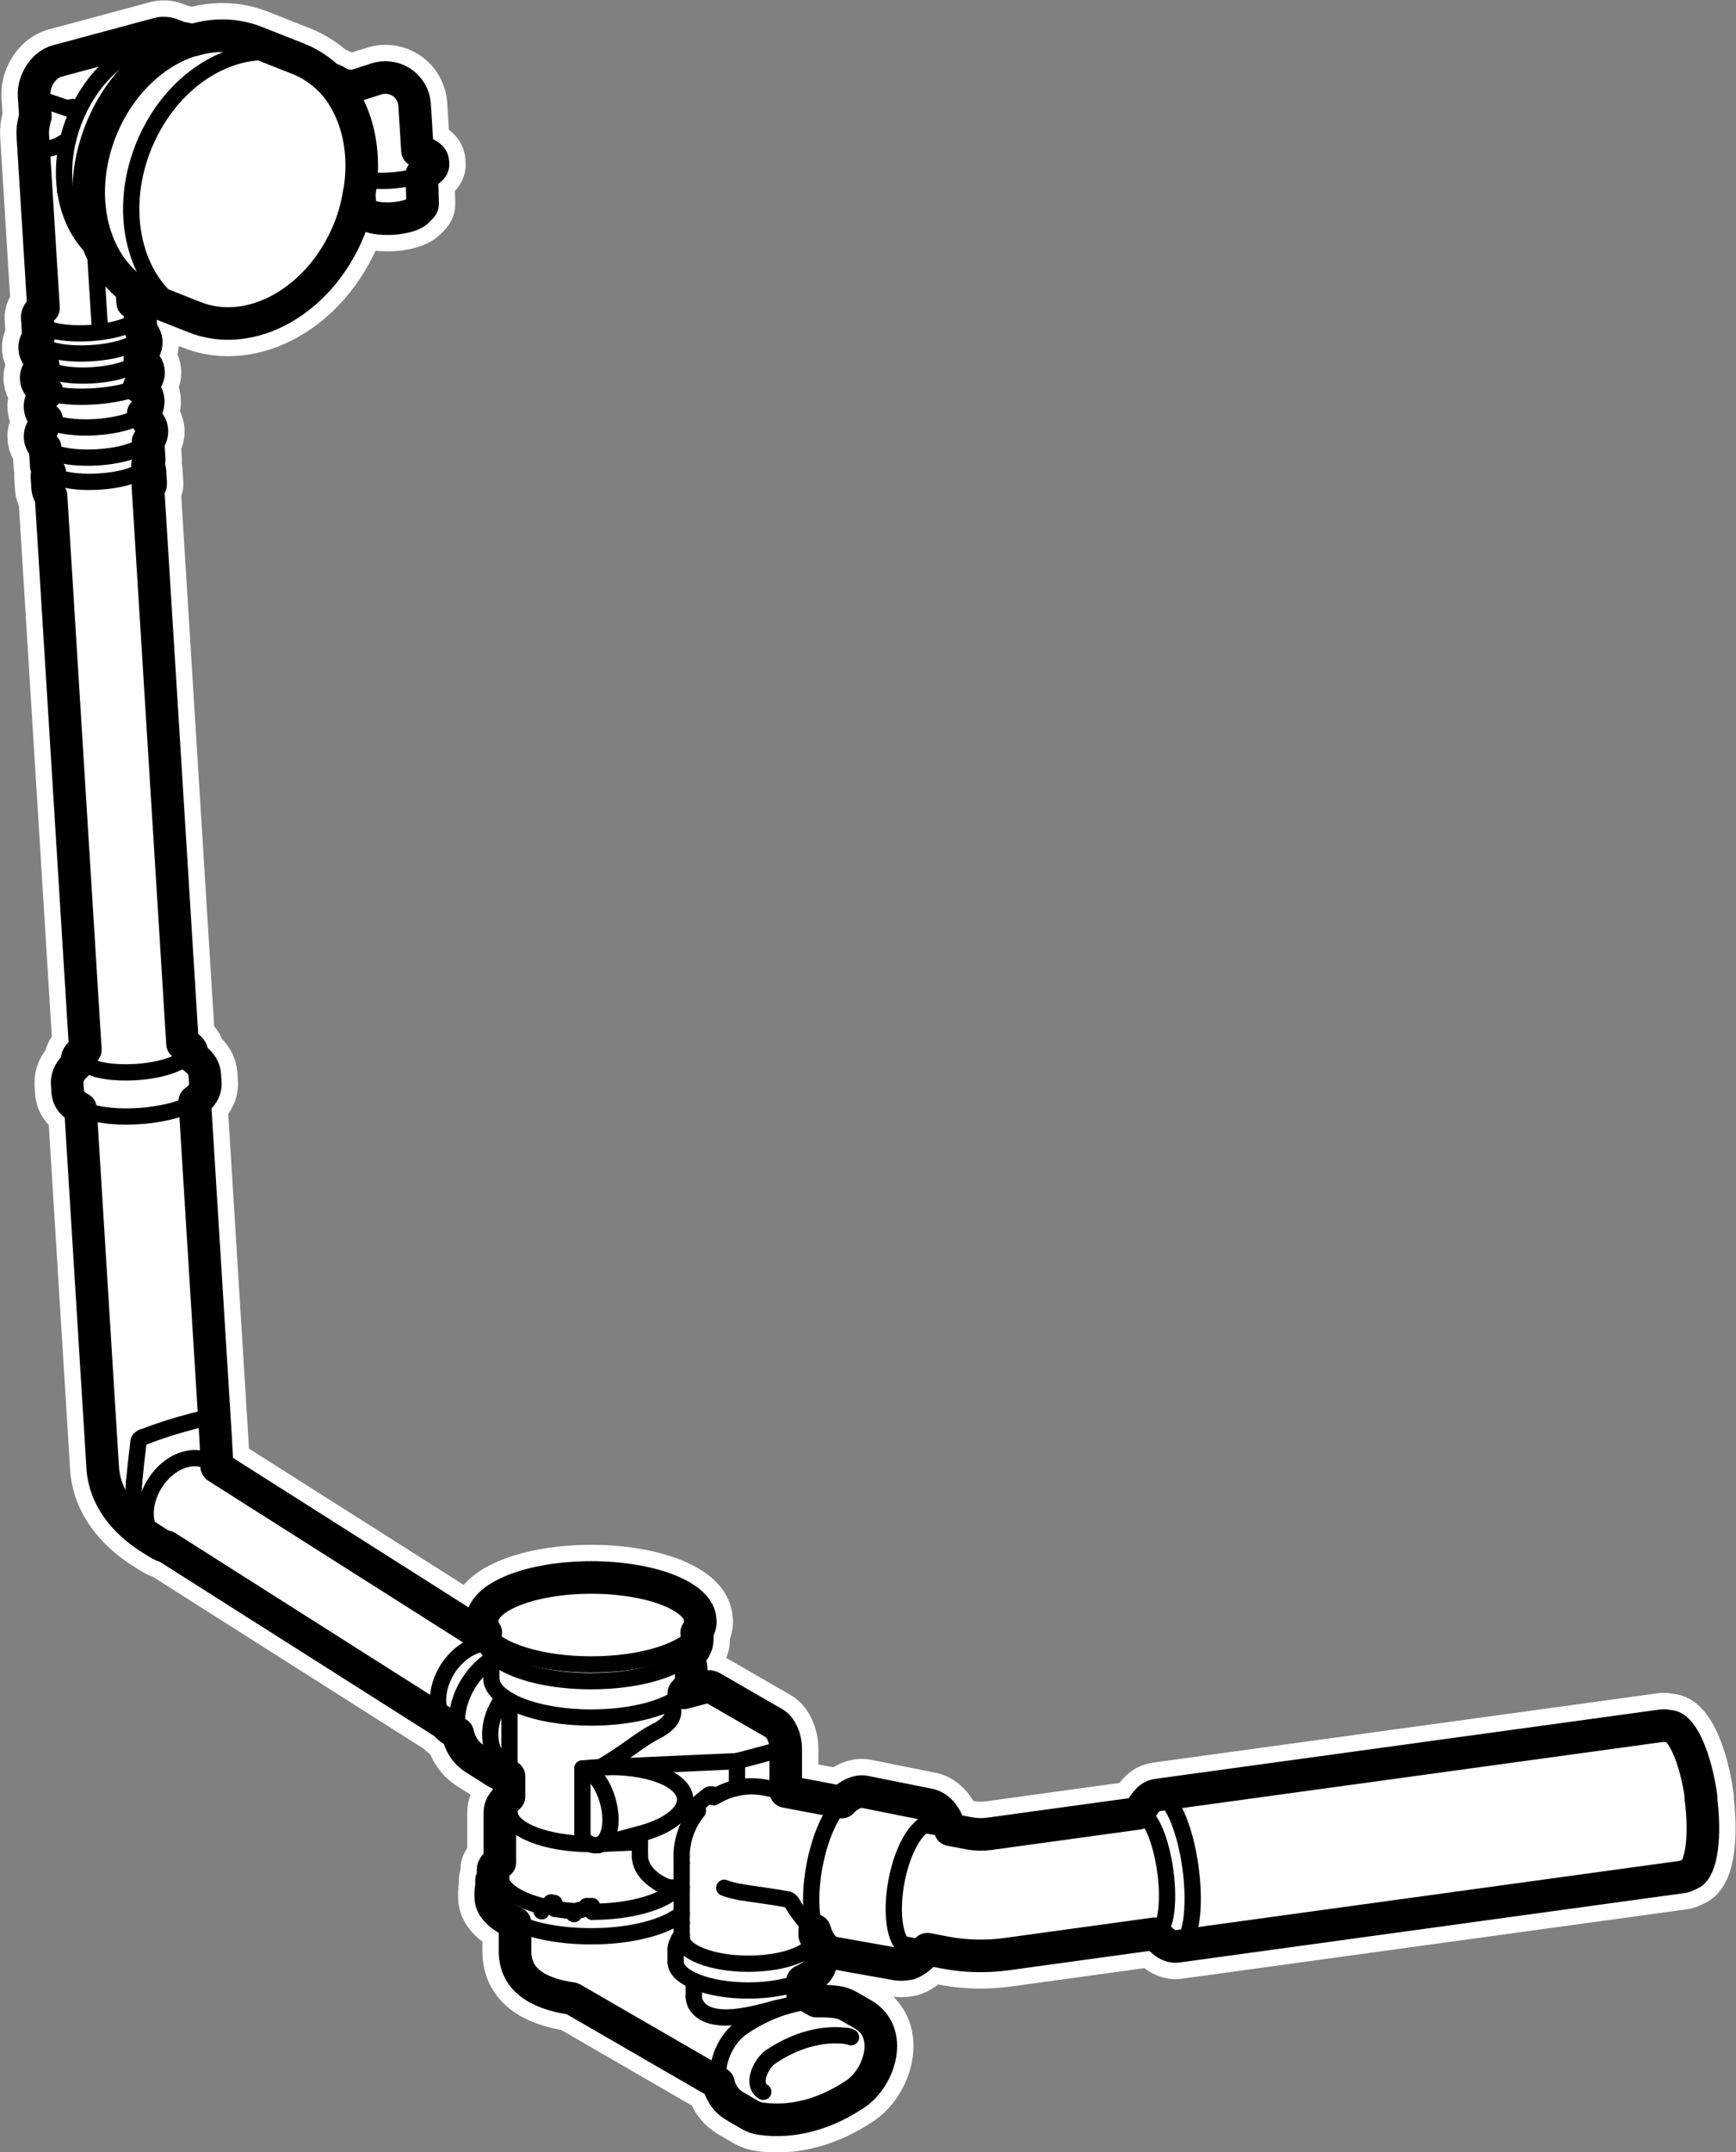 <?xml version="1.0" encoding="UTF-8"?><svg id="Layer_1" xmlns="http://www.w3.org/2000/svg" viewBox="0 0 18.871 23.387"><rect x="0" y="0" width="18.871" height="23.387" fill="#808080" stroke="none"/><defs><style>.cls-1,.cls-2,.cls-3,.cls-4{fill:none;}.cls-1,.cls-2,.cls-3,.cls-4,.cls-5{stroke-linecap:round;stroke-linejoin:round;}.cls-1,.cls-2,.cls-3,.cls-5{stroke:#000;}.cls-1,.cls-3{stroke-width:.177px;}.cls-2,.cls-3,.cls-4,.cls-5{fill-rule:evenodd;}.cls-2,.cls-5{stroke-width:.354px;}.cls-4{stroke:#fff;stroke-width:.71px;}.cls-5{fill:#fff;}</style></defs><path class="cls-4" d="m18.492,19.529c-.058-.419-.203-.75-.333-.769l-.064-.009-.021-0-5.494.755c-.014.002-.028.006-.039.01-.039.016-.07.045-.094.079l-.075.11-1.614.222c-.072.01-.146.009-.218-.004l-.21-.04c-.033-.112-.094-.229-.212-.267l-.007-.002-.713-.143c-.073-.014-.169.027-.249.112l-.608-.115v-.472c0-.109-.054-.228-.121-.267l-.677-.391c-.02-.012-.039-.015-.056-.01l-.253.068c.051-.05.08-.104.08-.161v-.091c0-.046-.019-.091-.051-.13.075-.06.117-.128.117-.2v-.024c0-.018-.002-.035-.007-.049.026-.038.04-.079.04-.12l-.002-.013c0-.257-.53-.466-1.184-.466s-1.184.209-1.184.466l-.002.013c0,.042.014.082.04.12,0,0-.007.031-.007.05l-2.913-1.848c-.002-.003-.004-.005-.006-.008.001-.025.002-.049.002-.073-.004-.083-.009-.166-.013-.235l-.227-3.659c.071-.05.118-.109.115-.198l-.006-.09c-.005-.068-.041-.124-.093-.166l-.043-.034-.003-.041c-.002-.038-.04-.072-.103-.097l-.376-6.055c0-.004.004-.008.009-.009l.012-.001c.011-.002.009-.018.009-.026l-.008-.128c-.001-.011-.002-.022-.006-.033l-.013-.03-.008-.011.011-.021c.006-.011.009-.022.008-.034l-.002-.031-.001-.015-.009-.151c.042-.052.06-.12.019-.189l-.072-.116c.087-.091.069-.222-.044-.29.006-.004.013-.007.018-.011.115-.079.113-.219-.011-.281l.057-.126c.029-.066.01-.137-.042-.185l-.009-.151c-0-.006-.002-.012-.004-.017.002-.006.002-.012.002-.018l-.002-.031c-.004-.046-.042-.075-.08-.095l-.009-.146c.066.049.137.09.215.121l.461.182c.617.25,1.372-.175,1.686-.949.054-.134.086-.257.108-.39l.015.156c.001.012.008.022.021.032l.048.038c.044.034.156.051.277.044.126-.008.231-.04.27-.078l.043-.044c.012-.012.017-.024.017-.035l-.009-.323c.078-.032.125-.07.122-.11l-.002-.031c-.004-.049-.057-.075-.097-.091l-.07-.026-.031-.497c-.01-.168-.15-.298-.317-.298-.035,0-.068.006-.097.015l-.272.087c-.023-.01-.048-.016-.074-.016l-.027.003c-.051-.044-.091-.066-.144-.075-.091-.089-.206-.166-.328-.215l-.461-.182c-.223-.09-.463-.091-.694-.021-.041-.007-.082-.023-.124-.024l-.11-.041c-.046-.017-.096-.018-.142-.005l-1.093.294c-.099.026-.181.11-.224.214-.024.058-.033.118-.029.172l.014.218c-.003.009-.005.017-.007.025-.018.068-.025.126-.022.171l.117,1.885c-.035.024-.07.059-.068.104l.002.031c0.0.006.002.012.004.017-.002.006-.002.012-.002.018l.009.151c-.046.055-.056.126-.019.189l.072.117c-.115.077-.1.216.024.28.006.003.012.006.019.009-.103.083-.105.214-.008.294l-.057.124c-.032.072-.005.139.042.185l.009.151.001.015.002.031c.001.011.005.022.012.033l.026.037-.001.009c-0.0.004-.004.008-.009.009l-.012.001c-.011.002-.009.018-.009.026l.008.128c.002.024.008.039.018.063l.012.017c.002.003.003.004.007.004l.373,6.018c-.064.037-.093.075-.09.11l.003.041-.039.039c-.046.048-.075.109-.072.176l.006.09c.008.089.063.142.139.183l.242,3.908c.023.326.238.58.503.752l.099.062c.028.018.058.031.091.039l3.027,1.921c.021.026.045.048.073.066l.066.042c.025.114.085.21.178.269l.221.14c.049.032.104.05.158.056v.221c-.068.056-.1.114-.099.17v.545c-.022.006-.042.015-.055.034-.005.008-.01.016-.014.023-.001.002-.002.005-.003.007-.001.004-.002.008-.002.012v.091c-.007.006-.013.016-.017.027l.001.067c-.006.019-.009.038-.009.054v.065c0,.107.099.204.264.279v.311c0,.286.221.453.621.51l1.591.92c.021.101.078.192.183.252l.155.091c.04.023.083.037.123.042.351.051.717-.057,1.036-.275.257-.181.406-.657.082-.853l-.165-.095c-.04-.023-.083-.037-.124-.043-.074-.011-.15-.014-.224-.011l-.153-.088v-.131c.123-.055.198-.127.198-.206v-.127c-.001-.044-.014-.084-.037-.121l-.029-.044v-.053c.041.137.112.228.207.246l.684.122c.062.011.141-.007.141-.007.08-.03.142-.09.193-.156l.21.04c.212.039.429.043.643.015l1.615-.222.1.086c.037.03.08.051.128.052.008,0,.016-.001.024-.002l5.494-.755.021-.006.059-.026c.122-.053.169-.416.113-.83Z"/><path class="cls-5" d="m18.492,19.529c-.058-.419-.203-.75-.333-.769l-.064-.009-.021-0-5.494.755c-.014.002-.028.006-.039.01-.039.016-.07.045-.094.079l-.075.11-1.614.222c-.072.01-.146.009-.218-.004l-.21-.04c-.033-.112-.094-.229-.212-.267l-.007-.002-.713-.143c-.073-.014-.169.027-.249.112l-.608-.115v-.472c0-.109-.054-.228-.121-.267l-.677-.391c-.02-.012-.039-.015-.056-.01l-.253.068c.051-.05.08-.104.08-.161v-.091c0-.046-.019-.091-.051-.13.075-.06.117-.128.117-.2v-.024c0-.018-.002-.035-.007-.049.026-.038.04-.079.04-.12l-.002-.013c0-.257-.53-.466-1.184-.466s-1.184.209-1.184.466l-.002.013c0,.042.014.082.04.12,0,0-.007.031-.007.05l-2.913-1.848c-.002-.003-.004-.005-.006-.008.001-.025.002-.049.002-.073-.004-.083-.009-.166-.013-.235l-.227-3.659c.071-.05.118-.109.115-.198l-.006-.09c-.005-.068-.041-.124-.093-.166l-.043-.034-.003-.041c-.002-.038-.04-.072-.103-.097l-.376-6.055c0-.004.004-.008.009-.009l.012-.001c.011-.002.009-.018.009-.026l-.008-.128c-.001-.011-.002-.022-.006-.033l-.013-.03-.008-.011.011-.021c.006-.011.009-.022.008-.034l-.002-.031-.001-.015-.009-.151c.042-.052.06-.12.019-.189l-.072-.116c.087-.091.069-.222-.044-.29.006-.004.013-.007.018-.011.115-.079.113-.219-.011-.281l.057-.126c.029-.066.01-.137-.042-.185l-.009-.151c-0-.006-.002-.012-.004-.017.002-.006.002-.012.002-.018l-.002-.031c-.004-.046-.042-.075-.08-.095l-.009-.146c.066.049.137.09.215.121l.461.182c.617.25,1.372-.175,1.686-.949.054-.134.086-.257.108-.39l.015.156c.001.012.008.022.021.032l.048.038c.044.034.156.051.277.044.126-.008.231-.04.27-.078l.043-.044c.012-.012.017-.024.017-.035l-.009-.323c.078-.032.125-.07.122-.11l-.002-.031c-.004-.049-.057-.075-.097-.091l-.07-.026-.031-.497c-.01-.168-.15-.298-.317-.298-.035,0-.068.006-.097.015l-.272.087c-.023-.01-.048-.016-.074-.016l-.027.003c-.051-.044-.091-.066-.144-.075-.091-.089-.206-.166-.328-.215l-.461-.182c-.223-.09-.463-.091-.694-.021-.041-.007-.082-.023-.124-.024l-.11-.041c-.046-.017-.096-.018-.142-.005l-1.093.294c-.099.026-.181.11-.224.214-.024.058-.033.118-.029.172l.014.218c-.003.009-.005.017-.007.025-.018.068-.025.126-.022.171l.117,1.885c-.035.024-.07.059-.068.104l.002.031c0.0.006.002.012.004.017-.002.006-.002.012-.002.018l.009.151c-.046.055-.056.126-.019.189l.072.117c-.115.077-.1.216.024.28.006.003.012.006.019.009-.103.083-.105.214-.008.294l-.057.124c-.032.072-.005.139.042.185l.009.151.001.015.002.031c.001.011.005.022.012.033l.026.037-.001.009c-0.0.004-.004.008-.009.009l-.012.001c-.011.002-.009.018-.009.026l.008.128c.002.024.008.039.018.063l.012.017c.002.003.003.004.007.004l.373,6.018c-.064.037-.093.075-.09.11l.003.041-.039.039c-.046.048-.075.109-.072.176l.006.09c.008.089.063.142.139.183l.242,3.908c.023.326.238.58.503.752l.099.062c.028.018.058.031.091.039l3.027,1.921c.021.026.045.048.073.066l.066.042c.025.114.085.21.178.269l.221.14c.049.032.104.05.158.056v.221c-.068.056-.1.114-.099.17v.545c-.022.006-.042.015-.055.034-.005.008-.01.016-.014.023-.001.002-.002.005-.003.007-.001.004-.002.008-.002.012v.091c-.007.006-.013.016-.017.027l.001.067c-.006.019-.009.038-.009.054v.065c0,.107.099.204.264.279v.311c0,.286.221.453.621.51l1.591.92c.021.101.078.192.183.252l.155.091c.04.023.083.037.123.042.351.051.717-.057,1.036-.275.257-.181.406-.657.082-.853l-.165-.095c-.04-.023-.083-.037-.124-.043-.074-.011-.15-.014-.224-.011l-.153-.088v-.131c.123-.055.198-.127.198-.206v-.127c-.001-.044-.014-.084-.037-.121l-.029-.044v-.053c.041.137.112.228.207.246l.684.122c.062.011.141-.007.141-.007.08-.03.142-.09.193-.156l.21.04c.212.039.429.043.643.015l1.615-.222.1.086c.037.03.08.051.128.052.008,0,.016-.001.024-.002l5.494-.755.021-.006.059-.026c.122-.053.169-.416.113-.83Z"/><line class="cls-1" x1=".709" y1="2.069" x2=".707" y2="2.068"/><line class="cls-1" x1="1.082" y1="3.511" x2="1.033" y2="2.724"/><path class="cls-3" d="m.356,1.458c.002.032.008.059.018.079.008.019.019.035.032.046.012.011.024.018.037.023.016.006.034.009.051.01.029.001.061-.005.092-.016.05-.017.102-.046.153-.082"/><path class="cls-3" d="m.421,1.164c-.014.035-.026.068-.035.098"/><path class="cls-3" d="m.815,1.191c.009.004.025.004.04.002"/><line class="cls-1" x1=".815" y1="1.191" x2=".764" y2="1.17"/><path class="cls-3" d="m3.928,1.946c.085.017.194.024.313.017.137-.009.26-.034.345-.069"/><path class="cls-3" d="m.467,1.087c-.003-.001-.005-.001-.008-0"/><path class="cls-3" d="m.493,1.096c.084.028.169.056.24.08"/><line class="cls-1" x1=".493" y1="1.096" x2=".467" y2="1.087"/><path class="cls-3" d="m.734,1.176c.003.001.006.001.009 0"/><line class="cls-1" x1=".791" y1="1.163" x2=".742" y2="1.176"/><path class="cls-3" d="m.472,3.972c.048.078.276.122.534.106.263-.017.478-.089.516-.171"/><path class="cls-3" d="m.543,5.131c.054.076.28.118.534.102.26-.016.472-.087.517-.168"/><path class="cls-3" d="m2.279,15.891c-.178-.113-.444-.011-.595.227-.151.238-.13.523.048.635"/><path class="cls-3" d="m1.628,16.707c.001 0.0.001.001.002.001"/><path class="cls-3" d="m1.458,16.102c-.002.026-.004.052-.005.074"/><path class="cls-3" d="m1.506,15.665c-.019.153-.036.306-.048.436"/><path class="cls-3" d="m.906,11.507c-0.0.021.012.042.036.06.085.066.301.097.533.083.308-.019.553-.112.547-.208"/><line class="cls-1" x1="2.279" y1="15.891" x2="2.361" y2="15.943"/><line class="cls-1" x1="1.732" y1="16.753" x2="1.814" y2="16.805"/><path class="cls-3" d="m12.805,21.147c.137-.019.198-.402.136-.854-.062-.453-.224-.805-.361-.786"/><path class="cls-3" d="m12.372,19.705l.007-.001c.11-.015.238.265.288.626.05.361.001.665-.108.68l-.005.001"/><line class="cls-1" x1="10.331" y1="19.883" x2="10.069" y2="19.834"/><path class="cls-3" d="m10.15,19.806c-.152-.029-.334.256-.405.637-.072.38-.008.712.144.741"/><path class="cls-3" d="m7.542,21.694c-0.0.031.007.059.021.084"/><line class="cls-1" x1="6.092" y1="21.638" x2="6.225" y2="21.715"/><line class="cls-1" x1="7.542" y1="21.525" x2="7.542" y2="21.694"/><line class="cls-1" x1="8.728" y1="21.655" x2="8.728" y2="21.694"/><line class="cls-1" x1="7.334" y1="20.85" x2="7.41" y2="20.894"/><path class="cls-3" d="m9.251,22.138c-.011-.006-.023-.01-.035-.012"/><path class="cls-3" d="m9.215,22.126c-.281-.04-.579.049-.842.228"/><path class="cls-3" d="m7.344,21.319c0,.172.354.311.791.311.236,0,.448-.041.593-.105"/><path class="cls-3" d="m7.41,21.054c0,.157.325.285.725.285s.725-.128.725-.285"/><line class="cls-1" x1="7.344" y1="21.319" x2="7.344" y2="21.192"/><line class="cls-1" x1="7.41" y1="21.027" x2="7.381" y2="21.071"/><line class="cls-1" x1="7.41" y1="20.245" x2="7.41" y2="21.054"/><line class="cls-1" x1="8.859" y1="21.054" x2="8.859" y2="21.027"/><path class="cls-3" d="m7.41,20.245c0-.023,0-.047-0-.067"/><path class="cls-3" d="m8.607,20.676c.04.069.083.129.123.175"/><path class="cls-3" d="m5.445,20.43c.036.125.218.229.473.29"/><path class="cls-3" d="m5.99,20.674c.012.002.024.004.035.006"/><line class="cls-1" x1="6.034" y1="20.743" x2="6.034" y2="20.707"/><path class="cls-3" d="m6.034,20.743c.078.013.158.022.232.027"/><path class="cls-3" d="m6.377,20.714c.02 0.0.04.001.058 0"/><path class="cls-3" d="m6.44,20.729c0-.005-.002-.011-.005-.015"/><line class="cls-1" x1="6.44" y1="20.775" x2="6.44" y2="20.73"/><path class="cls-3" d="m6.44,20.775c.407-.002.754-.1.903-.242"/><line class="cls-1" x1="7.343" y1="20.533" x2="7.343" y2="20.511"/><line class="cls-1" x1="6.956" y1="20.169" x2="6.956" y2="20.018"/><path class="cls-3" d="m5.604,20.893c.199.091.494.148.824.148.431,0,.803-.099.982-.244"/><line class="cls-1" x1="6.555" y1="20.036" x2="6.956" y2="20.018"/><path class="cls-3" d="m5.538,19.689c0,.192.391.347.877.35"/><line class="cls-1" x1="8.011" y1="19.138" x2="8.011" y2="19.427"/><line class="cls-1" x1="8.011" y1="19.138" x2="6.536" y2="19.204"/><path class="cls-3" d="m7.448,19.547c-.011-.214-.417-.366-.912-.344"/><path class="cls-3" d="m6.955,19.929c.318-.085.499-.234.493-.381"/><path class="cls-3" d="m6.506,20.049c.118-.032.165-.243.103-.471-.053-.198-.17-.345-.279-.359"/><path class="cls-3" d="m6.331,19.977c.061.063.123.086.175.071"/><line class="cls-1" x1="6.536" y1="19.204" x2="6.528" y2="19.204"/><line class="cls-1" x1="6.331" y1="19.218" x2="6.331" y2="19.977"/><path class="cls-3" d="m5.476,18.442c-.015.019-.029.039-.04.056-.161.254-.138.556.051.676"/><path class="cls-3" d="m5.279,17.856c-.158.014-.314.125-.413.28-.132.208-.137.45-.024.59"/><path class="cls-3" d="m5.383,18.008c-.116.065-.215.164-.286.276-.116.182-.153.385-.116.55"/><path class="cls-3" d="m7.124,18.817c.131-.065.194-.142.194-.218"/><line class="cls-1" x1="7.41" y1="20.508" x2="7.316" y2="20.513"/><line class="cls-1" x1="6.506" y1="20.049" x2="6.955" y2="19.929"/><line class="cls-1" x1="5.946" y1="20.71" x2="5.931" y2="20.715"/><line class="cls-1" x1="6.309" y1="20.754" x2="6.288" y2="20.76"/><line class="cls-1" x1="5.538" y1="19.207" x2="5.488" y2="19.175"/><line class="cls-1" x1="7.317" y1="18.599" x2="7.317" y2="18.481"/><line class="cls-1" x1="5.538" y1="19.299" x2="5.538" y2="18.481"/><line class="cls-1" x1="5.538" y1="19.689" x2="5.538" y2="19.52"/><path class="cls-3" d="m5.281,17.741c.135.199.597.346,1.147.346.549,0,1.011-.147,1.146-.346"/><path class="cls-3" d="m5.392,18.015c-.036.044-.052.089-.051.13v.091c0,.236.487.428,1.087.428.456,0,.846-.11,1.008-.267"/><path class="cls-3" d="m5.274,17.791v.024c0,.251.516.454,1.153.454.455,0,.848-.104,1.036-.254"/><path class="cls-3" d="m6.239,20.8c.009-.02.028-.034.049-.04"/><path class="cls-3" d="m5.888,20.769c.001-.025.019-.047.043-.054"/><path class="cls-3" d="m5.366,20.401c.011-.009.024-.011.039-.015.018-.006.034-.022.035-.041v-.11"/><path class="cls-3" d="m6.755,19.061c.121-.082.238-.177.369-.244"/><path class="cls-3" d="m6.528,19.204c.077-.045.152-.094.227-.143"/><path class="cls-3" d="m6.377,20.714c-.002.026-.049.037-.068.04"/><path class="cls-3" d="m5.99,20.674c-.001.021-.025.032-.043.036"/><path class="cls-3" d="m6.331,19.218c.066-.008.131-.011.197-.015"/><line class="cls-1" x1="8.541" y1="18.996" x2="8.011" y2="19.138"/><path class="cls-3" d="m6.956,20.169c.002.133.107.236.216.299"/><path class="cls-3" d="m7.172,20.468c.044.025.093.045.144.044"/><path class="cls-3" d="m6.034,20.707c-0-.009-.004-.018-.009-.026"/><path class="cls-3" d="m8.859,20.974c-.048-.036-.091-.077-.13-.122"/><path class="cls-3" d="m8.051,20.561c.171.028.343.047.513.08"/><path class="cls-3" d="m8.607,20.676c-.01-.016-.024-.031-.043-.035"/><path class="cls-3" d="m7.757,19.531c.125-.078.266-.119.413-.12.046.001.092.005.138.013l.233.044"/><path class="cls-3" d="m7.409,20.178c-0-.181.061-.356.176-.496.002-.006.001-.021 0-.028l-.001-.006-.003-.007c-.004-.018.002-.038.017-.05l.1-.082c.014-.011.034-.015.052-.006l.013.006c.003.001.005.002.007.003.005.002.011.002.016.002"/><path class="cls-3" d="m7.381,21.071c-.023.037-.037.077-.037.121"/><path class="cls-3" d="m8.051,20.561c-.06-.011-.121-.025-.178-.047"/><path class="cls-3" d="m8.297,22.731c-.139-.084-.018-.311.076-.377"/><path class="cls-3" d="m8.881,21.743c-.101.004-.202.02-.297.046-.184.05-.359.134-.511.238-.182.122-.303.389-.258.606"/><path class="cls-3" d="m7.562,21.778c.146.264.673.098.878.044.044-.011.287-.048.287-.128"/><path class="cls-3" d="m9.15,19.584c-.13.139-.24.391-.296.69-.051.271-.047.524.006.7"/><line class="cls-1" x1="10.085" y1="21.178" x2="9.824" y2="21.128"/><path class="cls-3" d="m2.331,15.444c-.001-.007.001-.028-.006-.033-.011-.005-.035-.006-.069-.001-.051.007-.124.023-.206.046-.155.04-.338.1-.503.164"/><path class="cls-3" d="m1.506,15.665c.004-.023.02-.037.041-.046"/><path class="cls-3" d="m1.49,16.392c-.028-.063-.04-.147-.037-.216"/><path class="cls-3" d="m.515,4.261c.103.042.298.059.504.046.215-.013.4-.056.494-.108"/><path class="cls-3" d="m.507,4.554c.007.006.015.012.024.017.094.058.296.084.509.071.223-.014.413-.067.496-.133.008-.006.015-.013.022-.02"/><path class="cls-3" d="m1.611,4.794c-.025.031-.059.053-.095.072-.099.052-.265.092-.455.104-.179.011-.354-.005-.465-.047-.039-.015-.074-.032-.103-.06"/><line class="cls-1" x1="1.604" y1="5.047" x2="1.594" y2="5.065"/><path class="cls-3" d="m3.721.928c.081.071.153.183.196.317.05.155.05.308.011.418"/><path class="cls-3" d="m.421,1.164c.013-.03.032-.057.061-.073"/><path class="cls-3" d="m1.97.409c-.457-.013-.935.331-1.156.878-.246.605-.094,1.251.335,1.525"/><line class="cls-1" x1=".473" y1="3.344" x2=".476" y2="3.401"/><line class="cls-1" x1="1.984" y1="11.34" x2="1.994" y2="11.498"/><line class="cls-1" x1="2.09" y1="11.478" x2="2.091" y2="11.511"/><path class="cls-3" d="m2.117,11.967c-.157.11-.432.146-.561.158-.057.004-.113.007-.17.008-.122-0-.357-.009-.507-.089"/><line class="cls-1" x1=".845" y1="11.555" x2=".847" y2="11.588"/><line class="cls-1" x1=".942" y1="11.563" x2=".932" y2="11.405"/><path class="cls-3" d="m1.537,3.596l.002.033c.006.097-.239.19-.548.209-.309.019-.564-.043-.57-.14l-.002-.033"/><path class="cls-3" d="m.411,3.497c.034.086.276.14.566.122.289-.018.523-.101.546-.191"/><line class="cls-1" x1="1.452" y1="3.432" x2="1.443" y2="3.284"/><path class="cls-3" d="m3.249.637c-.617-.25-1.372.175-1.686.949-.314.774-.069,1.605.548,1.855"/><path class="cls-2" d="m2.093.434c-.41.124-.791.475-.992.97-.275.677-.122,1.396.333,1.734"/><path class="cls-5" d="m3.905,2.103c.087-.492-.039-.958-.329-1.25"/></svg>